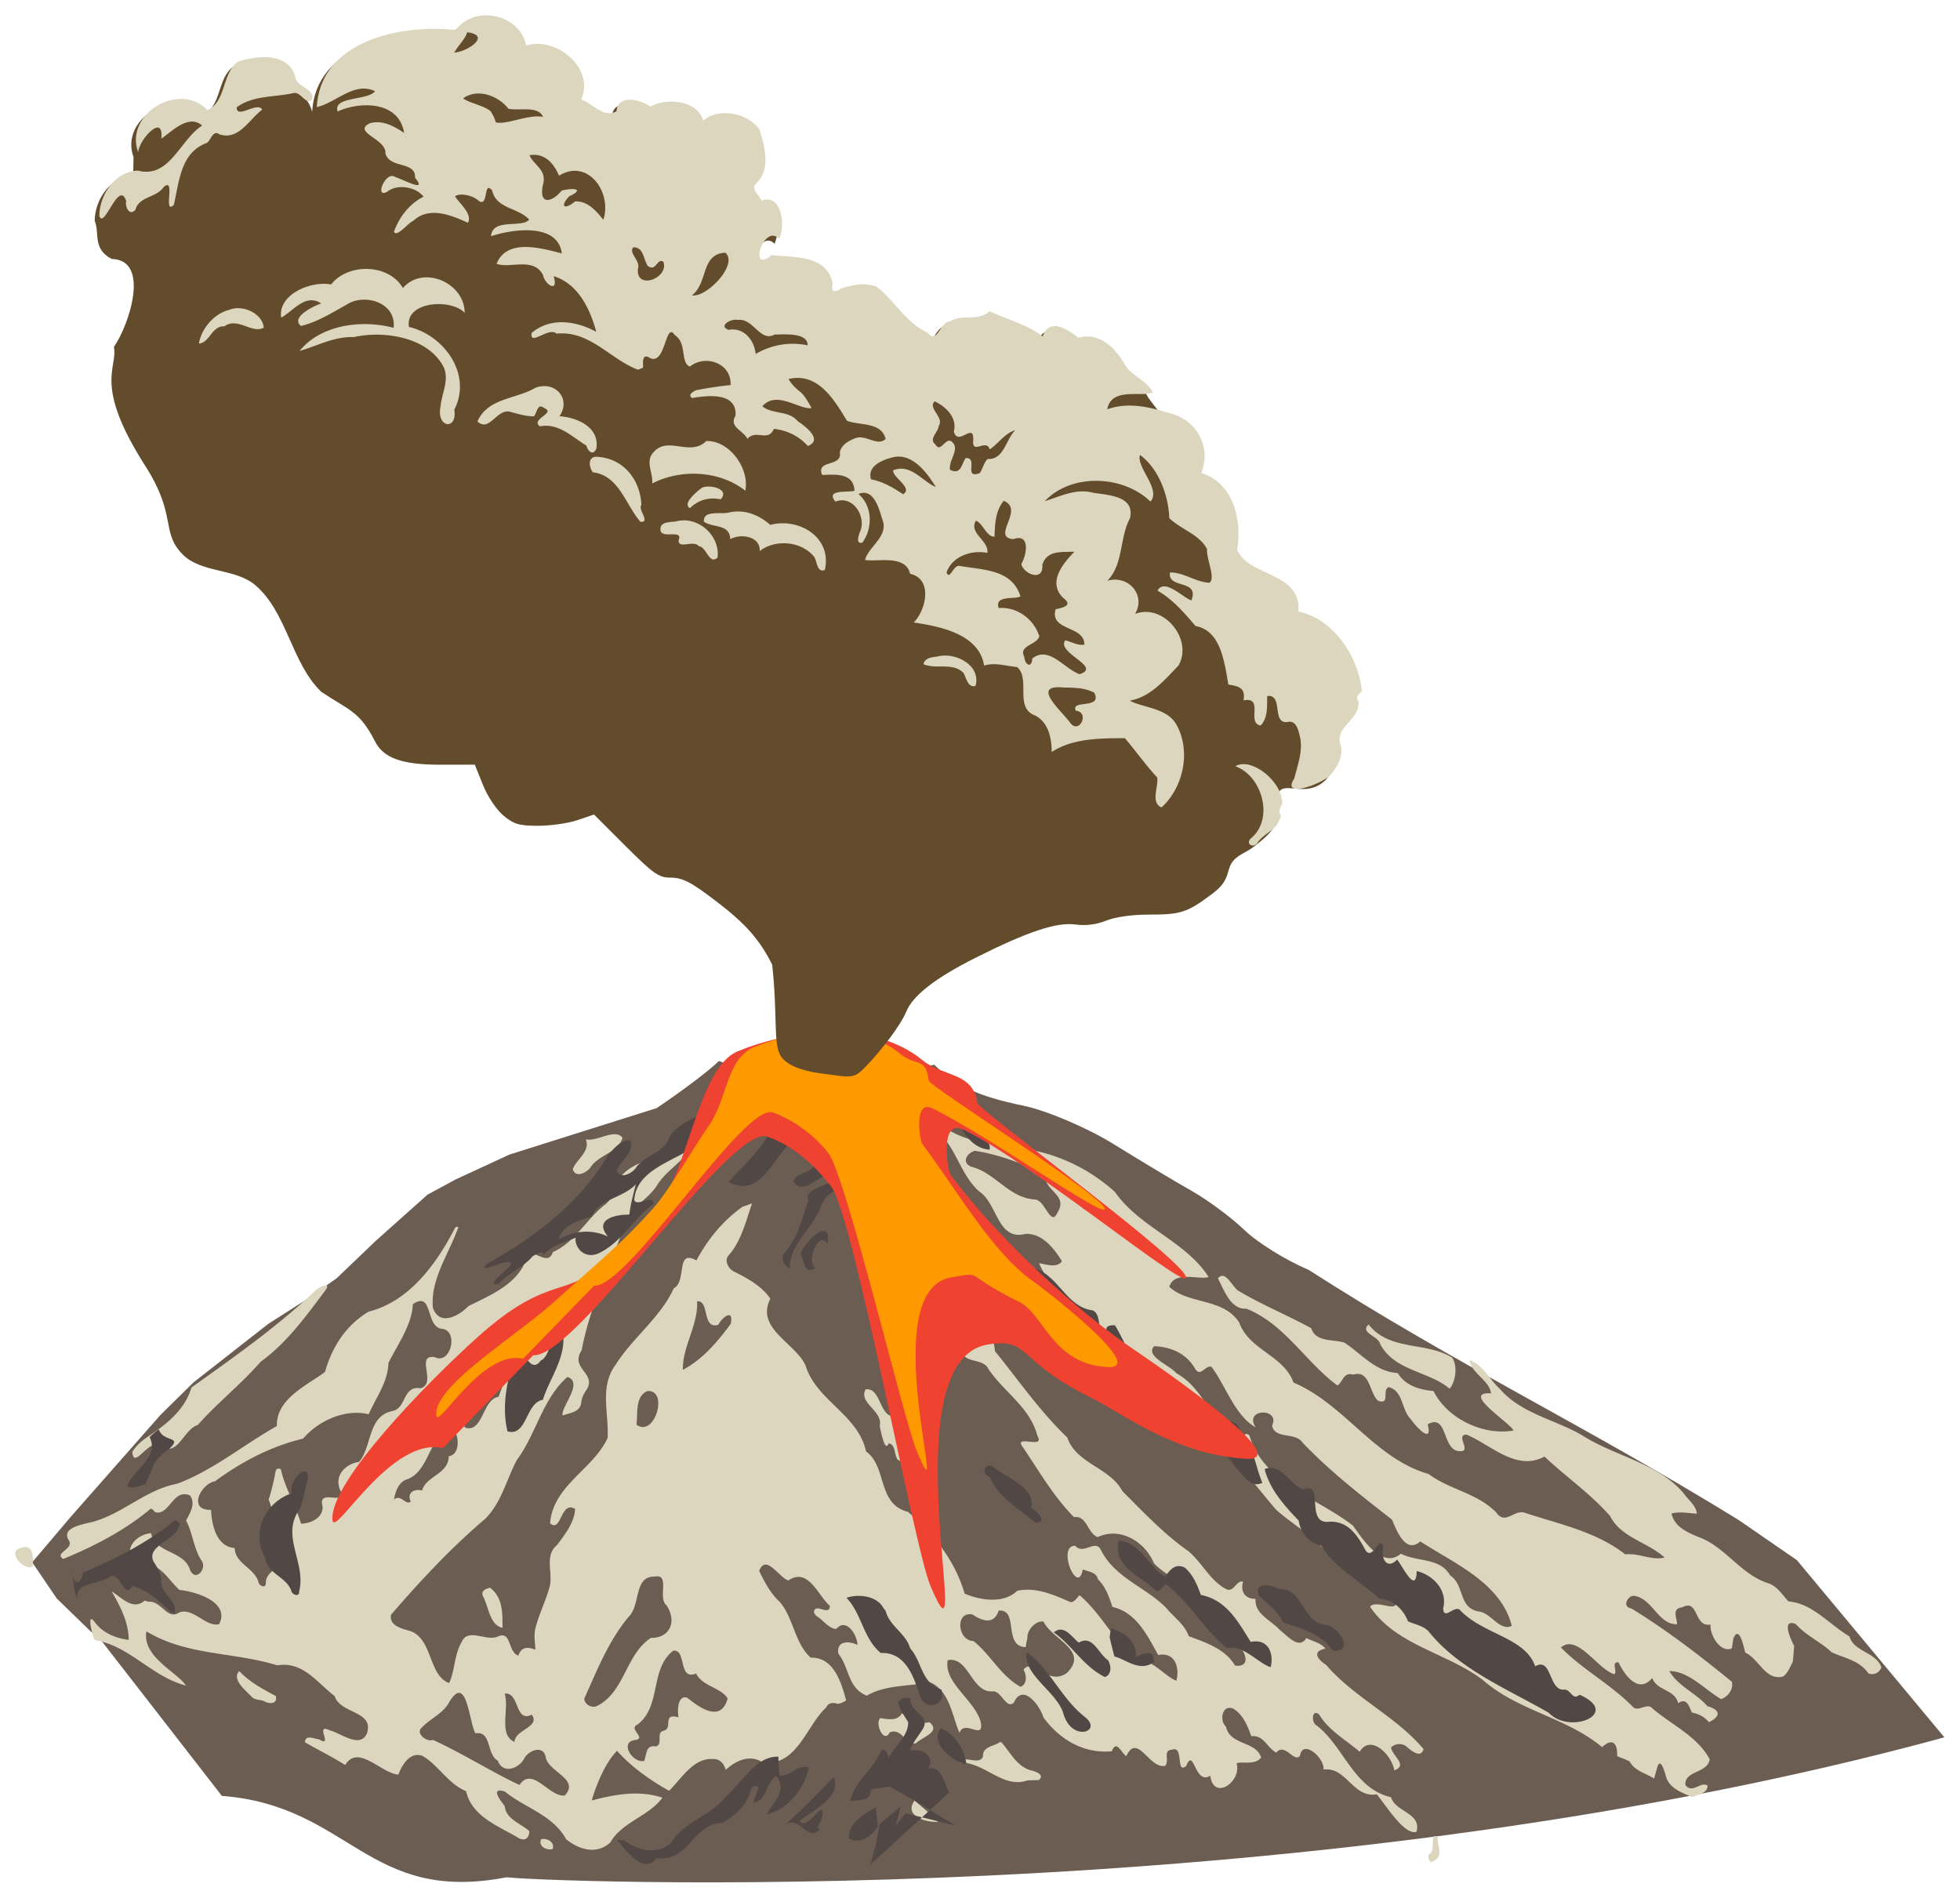 <svg xmlns="http://www.w3.org/2000/svg" height="1642.642" width="1696.344" version="1.1" viewBox="0 0 1272.258 1231.982" id="svg2"><style id="style7536" type="text/css"></style><g id="g7744" transform="matrix(2.951 0 0 2.951 -1503.83 -326.634)"><g id="g7762" opacity="1"><g id="g7774"><path id="path7533" d="M621.083 523.624c-30.66 5.957-34.452-15.73-62.685-17.9l-26.799-34.522-2.084-1.685-7.427-7.21-5.408-7.969 8.516-10.037 19.714-22.385 7.276-7.167 16.426-12.853 8.192-5.23 6.83-4.78 8.549-8.187 11.46-10.23 6.13-3.316 11.873-5.495 32.407-10.226c5.597-3.756 11.756-8.42 13.686-10.364 14.238 5.977 34.074 3.394 47.361.828 4.78 4.691 9.736 6.972 19.542 8.992 5.153 1.062 14.13 4.883 19.951 8.491 5.821 3.608 13.514 8.22 17.096 10.248 3.582 2.028 8.834 5.926 11.671 8.662 2.837 2.736 9.191 6.671 14.12 8.746 33.115 21.238 59.805 33.623 94.522 54.979l12.854 8.861 32.433 38.97c-143.92 39.336-312.481 31.543-316.206 30.78z" opacity="1" fill="#6c5d53" fill-opacity="1" stroke="none" stroke-width="2" stroke-linecap="round" stroke-linejoin="bevel" stroke-miterlimit="4" stroke-dasharray="none" stroke-dashoffset="0" stroke-opacity="1"/><path d="M715.26 357.413c-.419-.006-.765.26-.735.905.465.594 1.105 1.017 1.653 1.535 3.838 3.701 4.79 9.313 8.792 12.908 4.047 2.577 4.009 10.969 10.2 9.343 3.663-.16 6.29 3.172 8.019 6.032-1.081 1.511-3.427.7-5.015.414 1.474 3.815 4.886 6.702 7.882 9.382.956 2.628.229 6.53 3.332 7.924 2.31 1.538 6.035-3.56 7.474.152 2.117 8.536 16.014 7.604 15.066 17.332 6.972 4.9 12.546 12.58 18.284 19.354 3.793 3.464 8.548 5.871 11.663 10.075 6.092-.133 10.424 5.319 14.236 9.366 2.11 4.048-3.69.156-5.155 1.976 5.76 8.548 16.836 10.09 24.764 16.084 7.824 6.868 18.33 8.205 26.284 14.807 2.052-1.888 3.407-1.249 3.316 1.976.906.427 1.88.705 2.76 1.204 1.146 2.094 3.42 2.501 5.38 3.743.198-.808.423-1.607.659-2.4.636-2.413 1.588.66 1.866 1.691.65 2.802 3.484 3.766 5.818 4.775 1.256-.499 3.396-.803 3.4-2.517-1.493-1.062-3.366 1.938-4.89-.16-.174-3.217 4.878-2.513 5.362-5.631-2.688-5.038-8.32-7.547-12.55-11.145-1.191-1.413-2.844.655-4.218-.243-4.737-4.958-11.416-8.491-15.95-13.205 3.54-3.126 8.087 4.767 11.68 5.867.903-.331-.802-2.829.976-2.597 1.428 2.963 4.443 6.999 7.42 3.435 1.055 2.886 4.894 2.414 5.709 5.547 1.85-1.298 2.36.594 2.988 2.045 1.47.29 2.791.925 3.77 2.132 2.821-1.386 2.395-2.757-.358-3.526-2.483-2.916-6.386-4.32-8.339-7.706 4.204-.065 7.802 4.097 11.4 6.164 1.527-.586 2.73-2.136 2.33-3.826-7.058-5.784-14.289-11.335-22.075-16.118-2.228-.32-.747-3.046.704-2.768 3.948.655 5.208 6.359 9.343 6.237-.09-1.535-1.2-3.492 1.116-3.713 3.632-2.06 2.555 4.474 6.225 3.77-.179 2.334 2.186 6.328 4.695 5.25.118-.764.225-1.533.373-2.287 1.299-2.871 2.216 1.942 2.578 3.21 3.08 1.431 4.41 6.236 8.293 5.273 1.104-.727 1.527-2.106 2.155-3.214.152-1.161.201-2.365.316-3.51-.792-1.474-2.898-6.111.358-4.824 2.254 2.574 5.467 3.914 7.866 6.198 2.669 1.276 6.13 1.744 8.09 4.66 1.276.446 2.354-.102 2.872-1.328-1.215-3.412-6.058-3.4-7.025-6.804-4.436-2.616-8.083-7.257-13.425-7.71-1.374-1.47-2.486-3.385-4.52-4.02-5.738-1.844-9.061-7.475-14.514-9.848-2.665-1.062-5.977-2.284-6.686-5.46 1.832-.498 3.728-.049 5.593.02-.247-1.877-1.975-3.058-2.984-4.55-5.742-6.64-14.93-8.02-22.096-12.57-6-3.59-13.505-4.785-18.257-10.299-2.273-2.01-3.693-5.327-6.694-6.34.552 3.05 4.356 4.399 4.74 7.296-6.693-.35 3.865 6.245 4.962 8.167-6.542 1.219-14.572-2.532-17.61-8.662-3.027-.297-6.115-1.112-7.89-3.971-4.827-.255-7.93-4.185-11.677-6.664-2.494-.841-6.297-.01-7.337-3.186-5.209-2.856-10.912-5.175-16.06-8.262-1.325-.88-2.883-4.707-4.463-2.697 1.424 2.696 2.807 6.88 6.241 6.652 8.415 3.336 12.98 11.682 20.02 16.89 1.28-.723 1.257-3.019 3.522-2.375 3.67-1.146 3.496 4.013 5.438 5.742 2.806.986.768-2.4 2.345-2.993 3.263.86 2.753 4.996 4.866 7.055 1.268 1.832 4.855 5.59 3.705 1.127 4.55-2.54 3.103 6.055 7.166 5.906 2.593.149-1.226-3.724 1.427-3.628 5.426 2.3 10.916 8.129 17.1 4.816 4.71 4.436 10.132 8.178 14.43 13.067 2.369 4.752 8.225 5.731 11.987 9.135-2.734.75-5.75-1.062-8.644-.685-6.229-4.92-14.35-6.618-21.805-9.059-2.586-1.138-4.508 2.852-6.614-.205-4.394-4.36-10.075-4.881-14.861-8.426-11.956-3.442-18.455-15.364-29.702-20.104-2.11-5.967-9.71-7.116-11.945-13.2-3.404-5.434-11.232-3.969-15.374-7.868 1.13-3.685 6.739-1.416 8.65-2.166-5.068-7.882-15.165-10.893-20.591-18.683-5.593-5.087-12.645-8.454-20.092-9.535-2.395-.533-4.832-.856-7.254-1.214-4.074-.354-8.042-1.737-11.286-4.272-.271-.289-.641-.46-.967-.464zm-52.75 2.398c-1.363 1.028-2.97 1.687-4.268 2.81-3.56 3.16-9.332 3.179-12.321 7.154.978 2.258-1.565 4.086-2.886 5.62-4.352 3.183-6.766 8.48-11.845 10.73-1.135 3.598-4.855-1.767-5.8 1.424-1.896 5.624-7.854 8-12.732 10.425-2.159 2.224-6.381 4.531-7.84.389-.56-6.188 3.378-11.633 5.426-17.26.465-.678-.354-.731-.605-.217-4.093 7.9-10.006 16.056-18.962 18.326-5.018 3.012-8.042 7.775-9.591 13.27-3.918 2.916-10.757 5.885-10.585 11.893-7.349 4.128-14.126 9.798-21.913 12.684-7.284 1.34-12.667 7.329-19.898 8.684-1.74.476-5.582 1.238-3.937 3.804 1.184 1.897-3.381 2.734-1.237 4.063 6.728-2.772 13.31-6.16 18.942-10.81.526-.59.895.198 1.287.518 3.134.868 3.884-5.33 7.657-3.663 1.306 1.85-.015 3.819-.872 5.506 1.493 2.813 1.641 6.149 3.412 8.833 1.256 1.752-1.318 4.748-2.525 2.06-1.329-4.379-7.584-3.552-8.62-8.114-1.995.164-4.284 1.611-4.611 3.701.678 1.139 1.272 2.346 1.53 3.663 4.414-2.037 6.63 2.635 9.34 5.121 3.724.377 11.21 2.7 8.743 7.528-2.84.75-5.677-3.712-8.761-2.578-2.639 1.84-3.975-2.661-6.781-2.349-.206-.065-.617-.19-.823-.255-2.62 2.27-5.053-.663-7.284-2.026 1.904 3.29 3.728 6.732 3.758 10.661-2.802-.32-5.73-1.53-7.432-3.86-1.904-2.567-.655 2.688-.042 3.921 7.588 1.166 12.622 8.126 20.08 9.988-2.17-3.119-9.674-6.325-8.714-11.922 8.86 5.388 19.262 4.512 28.777 7.482 5.6-.948 8.67 3.701 12.638 6.77 1.188 3.93 8.806 3.194 7.077 8.236-1.534 3.354-5.715-.107-8.06-.67-3.716-1.847.914 3.925-2.47 1.937-1.101-.114-3.005-1.119-3.09.644 2.933 1.71 5.994 3.183 8.861 5.01 2.844-4.71 7.973 1.87 11.693 2.11.777-2.09 2.555-5.16 5.346-4.105 3.56 2.14 5.605 6.12 9.55 7.753 1.282 5.673 7.272 7.71 11.75 10.41 1.519.643 2.155-.427 2.159-1.638-1.832-1.622-5.19-2.677-5.396-5.467-.81-1.09-3.415-4.288.01-3.229 4.444 3.644 10.494 5.071 13.498 10.505 2.821 2.261 6.659 3.465 9.679.712 2.657-4.57 8.376-5.704 11.491-9.858-5.068-1.724-10.528-.734-15.566.61 1.097-3.64 2.936-8.217 5.567-10.928 3.252 3.606 7.216 6.415 11.457 8.799 2.666-2.62 5.376-7.276 9.58-6.99 1.565-.1 2.475.974 2.886 2.367 2.239-2.044 5.38-3.506 8.156-1.583 7.558.807 9.492-7.985 13.932-12.139.499-1.024 1.42-1.15 2.516-.784.686-.107 1.344-.343 1.874-.804-1.112-4.043-2.745-9.473-7.79-9.359-3.575-3.228-3.74-8.715-6.842-12.306-1.995-1.797-3.378-4.466-4.49-6.766 1.481-3.876 4.383 1.493 6.405 2.087 4.393-2.947 6.411 3.176 9.141 5.593-.046 2.453-3.392-.921-3.499 1.478l.472.7c1.485.853 2.791 2.86 4.432 2.89 2.224-2.562 4.641 1.383 4.668 3.526-1.957-.948-4.64-.922-4.214 1.9 2.505 3.18 1.994 7.52 6.259 9.26 4.146-2.43 9.222-2 13.916-2.962 4.455 1.941 4.935 7.87 6.489 11.121 1.112-3.114 5.604 1.992 4.622-2.516-1.432-4.787-8.224-8.629-7.211-13.457 4.694-.86 5.159 7.3 9.949 6.854 1.88-.05 2.981 4.074 4.596 2.479 1.968-4.413 5.745.72 6.48 3.229 3.48 4.835 8.868 8.072 15.051 7.481 1.04-2.642 2.037.29 3.183 1.086 2.46-5.304 5.045 2.86 8.548 2.12 1.059-1.054-.586-3.48 1.481-3.526 2.719-1.123.796 5.514 3.16 3.55 1.737-4.28 1.832 4.328 5.289 2.143.712 5.646 6.964 1.356 5.795-2.73 1.34-.487 4.032.51 5.395-1.268-1.146-3.678-6.83-2.62-7.737-6.79-1.504-1.301-.837-5.029 1.63-3.936 2.155 1.291 3.119 3.789 3.945 6.039 2.76-.286 3.377 2.432 5.486 3.62 1.915-2.349 4.006 2.46 5.247.61.579-3.602 5.4.487 5.163 3.115 5.007-.712 6.443 6.324 11.697 5.437 2.121 2.536 6.104 9.092 8.75 8.25 1.12-4.195-4.55-4.256-5.62-7.61-8.232-1.939-10.243-10.955-16.27-15.726-1.382-.632-1.112-3.953.503-2.414 2.128 3.514 5.932 5.6 8.887 8.136 2.364-3.97 7.051.633 7.61 4.101 3.085-1.169-.384-3.065-.723-5.037 1.025-.998 2.658-1.01 3.663.022.964.823 2.936 2.365 3.496.324-6.1-7.238-15.185-11.251-21.418-18.497-1.591-1.013-3.43-2.943-.16-3.602-1.055-1.275-2.787-1.603-4.207-2.315-1.634 2.695-4.276-.64-5.845-1.794-1.976-2.197-5.558-3.46-5.334-6.834-2.44.011-3.331-1.725-2.734-3.777-1.542-.358-1.892 2.246-3.552 1.72-3.663-1.834-5.384-5.813-8.422-8.387-5.395-3.773-9.93-8.601-14.556-13.231-2.814-5.282-10.156-6.002-12.132-11.808-5.974-5.708-10.725-12.6-15.927-19.019-.24-5.125-5.33-8.536-8.265-12.522-2.262 1.245 2.85 2.813 1.606 4.781-1.1 2.464.545 5.038-.635 7.597.361 2.966 4.724 1.58 5.878 4.104 3.442 5.09 9.184 8.446 10.772 14.713 1.873 3.13-5.826-.7-3.038 2.7 3.46 5.166 6.643 10.68 11.075 15.15 2.92-.4 2.902 3.521 5.213 4.397 4.748-2.258 10.273.743 12.401 5.788 2.51 2.7 7.364 4.2 7.19 8.7 4.797-.011 4.42 7.265 9.14 8.069 2.887.24 6.07 6.328 1.467 5.692-2.068-3.617-6.496-5.08-10.155-6.458-.937-2.57-3.088-4.017-4.767-5.981-4.314-4.653-11.331-6.656-14.5-12.854-1.187-2.734-3.879 1.1-5.714-1.052-4.185-.045.59 11.233 1.653 5.217 1.21.453 3.072.632 3.342 2.159 1.725 1.694 2.449 3.845 3.183 6.076 5.293 1.203 7.646 6.249 10.079 10.582 3.636-.716 4.759 2.631 4.001 5.65-2.54-.871-5.646-5.235-8.95-4.375-4.863-4.538-7.395-10.12-12.34-14.43-.629.533-1.055 1.511-1.98 1.523-3.633-1.565-7.548-3.378-11.732-2.51-3 2.947-8.156 2.087-11.583.644-2.113-7.288-6.811-13.167-12.47-18.002-6.8-1.687-4.557-9.968-9.214-13.277-1.77-8.175-10.973-11.156-13.326-18.97-2.334-4.953-11.046-8.128-7.722-14.628-1.808-2.718-5.136-4.573-8.163-6.054-1.146-.666-2.064-2.451-.96-3.548 2.792-3.183 3.839-7.795 5.091-11.362-.704.255-1.413.506-2.117.754-4.344 3.11-7.57 7.074-10.117 11.788-4.668-2.612-2.017 4.615-4.991 6.134-2.86 6.366-9.013 10.828-12.812 16.856-3.564 4.782-1.413 10.71-1.733 16.071-3.141 6.865-12.047 10.475-12.649 18.768 2.536 2.204 2.247-5.09 5.502-3.16-.137 2.98-2.261 5.615-3.986 7.96-2.886 2.282-.75 6.28-1.668 9.348-.883 3.096-2.353 5.978-3.13 9.127-.312 1.504-.01 3.027.035 4.55-1.66-.731-3.106-.659-3.735 1.276-2.337-.766-1.489-5.526-4.459-4.223-2.612 1.23-6.605-2.04-8.018 1.249-1.645 2.726-1.5 6.545-2.768 9.008-4.497-1.671-3.568-9.465-8.358-11.384-1.812-.545-4.892-1.135-4.4-3.648 6.457-7.485 13.226-14.735 20.757-21.136 3.568-3.598 4.616-8.559 6.904-12.884 4.268-5.746 5.677-13.52 11.13-18.277 3.7 1.18-1.592 6.793-1.036 8.468 1.553-.567 3.803-.72 4.066-2.745.08-.929.45-1.782.937-2.559 2.959-3.963-3.594-4.827-.826-9.057 1.679-9.055 5.566-16.983 8.769-25.622.232-5.163 5.658-6.945 7.995-10.935 2.426-3.815 8.312-6.366 8.206-11.323zm-17.778.37c-1.905.047-4.538 1.56-6.29 1.122 1.117 2.581-2.116 4.47-2.851 6.56.62 2.202 3.385.617 4.09-.681 1.915-2.52 5.76-2.989 6.857-6.18-.427-.635-1.06-.84-1.806-.822zm79.28 3.65c5.305.789 10.658 2.853 15.414 5.187-.156 3.77 5.289 4.427 2.738 8.475-1.459 3.168-2.673-2.856-4.905-2.955-5.79-.342-8.688-5.886-14.057-7.22-2.159-.943-.933-2.984.81-3.487zm23.97 9.768c2.357.014 3.79 2.113 3.494 4.58-1.774-.675-6.446-2.277-3.978-4.554.165-.018.326-.026.483-.025zM581.225 393.44c-.642.02-1.982.763-2.341 1.225-8.37 7.92-17.827 14.545-27.167 21.235-1.477 4.984-5.57 8.178-9.903 11.015-1.211.857-2.353 1.877-3.111 3.168.346 4.078 3.583-3.088 6.294-1.485 3.594 2.932 4.992-3.575 8.118-4.466 4.333-4.904 9.526-8.963 13.82-13.902 5.819-4.196 10.057-10.139 14.329-15.824.48-.728.346-.977-.04-.966zm20.894 3.437c2.386-.04 1.548 5.729 4.67 6.108 3.816.369 1.927 8.083-1.614 6.21-4.31-.552.632 5.86-3.088 6.873-3.971-.693-3.023 4.587-6.34 5.04-5.27 1.215-4.314 7.753-7.154 11.153-3.244.438-5.73 3.355-3.98 6.576.808 3.114-5.235-.868-4.047 3.228.107 2.533-2.634 3.75-4.748 3.793-1.203-4.132-3.499-7.756-4.454-11.99-1.25-.54-1.15.742-1.386 1.744a50.186 50.186 0 01-1.287 4.972c1.61 3.575.64 8.095 4.203 10.905.301 3.655-4.873 4.257-4.824 7.41.057 1.305-1.565.65-1.64-.317-.987-3.06-5.114-3.94-5.201-7.379-4.055-.274-5.06-5.151-5.213-8.388-5.277.11-2.151-5.802.88-6.29 5.848-4.306 12.313-7.694 19.384-9.389 3.442-4.036 9.381-6.606 14.415-5.346 1.652-3.77 4.23-7.067 4.352-11.3 2.048-4.09 5.19-8.45 5.369-12.927.708-.477 1.261-.683 1.703-.69zm61.069.041c2.465.182.857 6.224 4.42 5.191.659-1.473 3.461-3.83 2.73-.22-2.878 3.914-6.187 7.828-10.535 10.124-.114-5.144 3.38-9.748 3.133-15.093.088-.006.172-.007.252 0zm-39.343 3.608c.996.023.295 2.076-.091 2.825.536 5.467-2.951 9.842-4.474 14.586-3.633.579-3.389 8.103-7.447 6.759-1.207-5.796.262-12.699 2.745-18.113 3.442-.167 5.12-4.154 8.28-5.707.436-.252.757-.355.987-.35zm186.81 1.512c-2.076 1.839 2.22 2.52 2.55 4.348 3.237 5.943 10.624 5.86 15.25 9.77 1.16-1.242 1.938-4.786.563-6.835-5.73-3.568-13.738-1.367-18.364-7.284zm-47.172 4.775c3.708.144 7.109 1.61 9.001 4.968 1.207 2.003 2.304-1.016 3.648-.388 3.13 4.242 5.114 10.676 9.63 13.243-2.624-4.193 5.512-4.3 3.658-.378.548 3.115 5.106 1.341 6.717 3.782 6.031 6.32 12.797 11.571 19.654 16.917 1.013 2.49 3.066 7.634 6.218 4.793 7.555 4.912 17.709 9.116 20.13 18.566-2.661 1.31-4.538-2.894-7.33-3.157-4.511-.872-2.988-5.825-6.236-7.923-2.19-3.979-7.31-2.935-10.82-4.786-4.124 3.45-8.274-3.008-10.555-6.176-7.946-6.16-19.677-9.332-22.796-19.894-2.22-1.413.145 3.24-1.607 2.01-6.59-3.891-7.851-11.956-14.423-15.63-1.405-1.732-6.998-3.776-4.89-5.947zm-63.16 9.473c-.104 0-.212.013-.324.03-1.641 3.05 3.918 4.714 3.096 8.012.236 1.04 1.15 6.08 1.976 3.849 2.014.255.833 4.15 2.943 3.868-.118-3.336-.366-6.712-1.124-9.964-3.806 1.114-3.342-5.873-6.567-5.795zm-48.105.393c4.445-.046 1.354 10.302-2.615 7.394.316-2.373-.336-6.276 2.398-7.384.074-.006.147-.009.217-.01zm-42.953 8.396c1.272 1.047 1.718 5.56-.947 5.94-.1 4.01-4.98 4.299-5.871 7.531-1.897-.441-3.37.613-2.506 2.414-1.073 1.02-2.087-1.71-3.678-.43.331-1.854 1.028-3.918 3.039-4.5 5.018-1.988 4.496-9.957 9.964-10.955zm-36.796 17.44c2.086.045.77 4.068.557 5.735-2.037-.534-3.614-5.018-1.02-5.689.17-.034.324-.05.463-.046zm-57.303 8.472a2.306 2.306 0 00-.62.125c-3.423.442-.567 4.345 1.66 4.33.145-.05.43-.141.575-.19.187-1.516.188-4.35-1.615-4.264zm138.93 6.437c2.773-.043.127 4.883 2.184 6.478 2.387 3.85.327 7.162-3.488 7.07-5.567 3.607-5.727 11.755-11.708 14.9-1.177.697-2.871-.153-2.97-1.527 2.821-6.233 5.285-12.622 9.736-17.972 2.696-2.555 1.138-8.894 5.616-8.872.236-.049.444-.074.63-.077zm-36.698 2.532c-1.02.183-2.151.777-1.5 1.961 1.173 2.266 1.466 6.271 4.234 6.842-.011-3.19.114-6.663-2.734-8.803zm112.274 5.002c3.904.153.652 7.921 5.557 8.047.072-.678.206-1.345.374-2-.187-1.781 1.983-3.982 3.548-3.59 1.824 3.865 10.132 6.37 5.129 11.255-3.046 2.292-5.886-.83-8.16-1.405-.609-.03-1.08.206-1.363.754.674 1.12.804 3.202-.693 3.716-4.39-2.456-6.51-7.025-10.349-10.067-3.571-.118-4.055-6.686-.16-5.822 1.977 1.333 4.668 2.41 5.715-.88.142-.01.275-.013.401-.008zm-71.712 8.82c2.624.086.849 6.605 4.759 5.041 1.397 2.825 5.532 3.111 6.933 5.48-1.436 5.345-6.043 2.15-8.913-.184-2.182-.582-2.152 3.05-1.882 4.326-3.815-1.047-1.005 2.581-3.43 2.993-1.565.51.11 2.931-1.565 3.419-2.304-.385-1.976 1.785-2.574 3.179-2.566.582-5.586-4.283-1.866-4.61 2.418-.43-1.725-2.464.396-3.378 5.338-4.013 2.654-12.24 7.875-16.254.094-.011.183-.015.267-.013zm-95.714 4.492c-1.801 1.763 1.393 4.268 2.707 5.647.67.742 1.74.613 2.62.918 1.093.712 3.168.826 2.7-1.063-2.89-1.557-5.803-3.076-8.027-5.502zm48.352 4.799c1.913.076 2.443 6.65 3.551 8.9 3.64-.601 2.395 4.554 4.95 6.024 1.161 3.08 4.805 1.736 5.978-.78 1.04-1.52 3.91-2.639 4.527-.164.388 3.408 7.665 4.889 4.23 8.594-3.38.457-7.127-6.592-9.964-2.308-6.4-3.02-12.527-6.952-19.019-9.915-1.569.53-3.97-1.599-2.402-2.787 1.751-1.877 4.633-3.023 5.947-5.498.901-1.505 1.617-2.09 2.202-2.067zm10.307.148c3.009.096 1.967 6.425 5.67 4.64 1.942 2.753-3.674 3.267-3.8 5.99-3.617-1.508-1.085-7.387-2.174-10.62a2.44 2.44 0 01.304-.01zm87.094 4.39c-1.085 1.713-3.02 1.267-4.74 1.016-1.325 1.04.765 5.757 2.037 3.141 2.7-1.062 3.266 2.63 5.753 2.41 1.222-1.302 5.719-2.559 2.962-4.645-2.303.697-4.17-1.999-6.012-1.923zm21.562 6.282c-1.374 1.001-3.81.905-3.746 3.175-.78 2.12-4.421-.53-5.057 1.336 5.414-.137 9.443 5.857 14.873 3.91l2.463-.056c1.497-1.25-.978-1.996-1.892-2.178-3.035-.948-4.372-3.968-6.355-6.157l-.286-.03zm-18.779 12.865c-2.47 3.309 2.43 4.904 5.156 4.676-1.595-1.698-3.408-3.153-5.156-4.676zm114.455 7.822c-1.024.04.208 3.4-1.334 3.989-.263.624.01 1.207.331 1.76 3.27-.949 1.481-3.378 1.595-5.544-.253-.148-.445-.21-.592-.204zm-196.119.625a2 2 0 00-.5.078c-.652 1.576 1.214 2.486 2.535 2.151.497-1.312-.835-2.266-2.035-2.23z" id="path10" fill="#dcd6be"/><path id="path7509" d="M688.371 346.68c-7.91 1.54-14.675 6.135-22.51 7.994-3.01 1.988-7.403 3.007-9.09 6.34-1.097 3.216-5.18 3.778-7.163 6.345-.721 1.315-3.63 2.966-4.339.78.736-2.107 4.136-4.074 2.891-6.628-2.168.065-3.516 1.814-4.799 3.24-6.05 10.338-15.854 17.948-26.555 23.874-2.196 2.107 2.105.188 3.238-.108 6.359-1.498-5.204 5.276-.783 4.584 2.198-2.411 5.392-3.574 7.467-6.04.823-.586 3.146-1.713 2.21.121 1.509-2.518 4.733-3.079 7.278-4.253-.287 1.854 1.584 4.683 4.771 3.574 5.358-2.373 7.81-7.727 12.373-11.015-.19-2.376-3.54.781-4.239-.798.47-7.693 11.147-8.851 15.97-13.977 1.933-.966 3.995-3.45 6.43-2.6 1.362-3.371 6.937-7.62 10.643-6.943.22.391.435.79.663 1.188 1.463-.97 3.395-.732 3.642 1.11.554-.28 1.161-.317 1.761-.151-.09-1.103-.035-3.187 1.715-2.4-.074 5.295 4.53-3.65 5.669 1.435 1.76 1.098.397 3.114.615 4.724 4.66-2.392 1.65-9.076-2.855-9.551-1.69-.16-3.375-.38-5.003-.846zm12.848 1.987c-.402.009-.806.028-1.212.061-.328 1.867-.798 3.9.166 5.668 1.779-4.645 1.061 5.262 4.75 1.662-3.782-4.3 2.004-1.752 4.062.33 3.401-.794-.316-4.578-1.858-5.72 3.333-1.299 4.072 2.782 5.935 4.492 2.602-.623 4.693 2.95 7.611 2.907 1.23 2.573 3.276 5.257 6.563 5.517.789-2.273-4.024-3.355-2.064-4.93-3.624-1.026-3.39-5.495-6.351-6.989-5.964-.62-11.57-3.126-17.602-2.998zm-21.091 7.261c-1.122 6.112-6.225 10.285-10.251 14.715 7.002 3.99 10.08-5.92 14.004-8.928-3.997.461-.821-4.327-3.753-5.787zm13.4 4.66c-2.712.95-3.11 4.394-4.872 6.33-.69 2.13-4.147 1.516-4.52 3.737 2.697 3.667 6.517-3.462 9.869-1.376-1.097 2.295-7.69 2.511-6.6 5.442-1.254 3.597-2.267 8.233-5.168 11.483-1.151 1.123-.135 2.885 1.1 3.524-.096-5.425 5.003-8.703 6.817-13.581 1.175-4.27 6.91-4.05 8.48-7.735-1.44-2.71-3.77-5.017-5.105-7.824zm-44.111 10.633c.038.235-1.265 4.587-1.358 6.65-3.687-.045-7.765 1.313-4.72 4.815-3.588-1.639-7.305-1.367-10.854.648.786-3.182 4.346-4.144 7.258-5.029 1.505-3.858 6.95-4.097 9.674-7.084zm62.754 4.547c-.722.079-1.188.828-1.042 2.71-2.153 2.231-6.695 8.436-.497 7.78-.59-3.6 2.364-6.254 5.986-6.809-.76-1.532-3.07-3.83-4.447-3.68zm-21.351 5.706c-1.6-.07-4.738 3.355-5.097 5.133 1.112 1.673.374 4.436 3.25 3.045-2.14-1.231.604-8.48 2.67-5.435.314-1.958-.096-2.711-.823-2.743zm44.94 7.946c-1.63.178-.419 1.978.041 2.782 4.738 3.14 7.519 8.242 12.204 11.395 2.02 4.577 7.754 6.819 8.752 12.341 4.103 3.623 6.913 8.712 12.271 11.309 3.319 3.554 9.871 1.279 12.157 5.968 1.652 1.535 3.363 5 6.094 3.639-1.587-3.563-1.688-7.739-4.897-10.374.434-2.744-2.757-4.213-5.036-2.703 1.374 2.703-3.05 1.803-3.41-.184-3.782-1.544-2.482-6.186-5.314-8.105-2.445.95-1.06 5.086-3.8 5.133-5.247-5.07-6.22-12.419-9.982-18.418-.954-.016-2.55.043-1.582 1.803-2.81.605-.98-4.167-3.366-5.095-6.112-.748-7.821-8.923-14.132-9.491zm-25.795 10.774c-1.674 2.403-1.519 9.411 2.81 7.469 2.127-1.203.945 3.668 3.364 3.03-.502-3.976-3.822-7.955-6.174-10.5zm-77.378 3.334c-1.746-.013-1.848 5.554-4.071 6.458-1.986 2.807-3.422-1.445-4.766-2.625-2.523 5.473-3.935 12.41-2.522 18.174 4.35 1.245 3.924-6.27 7.779-6.937 1.516-4.78 5.133-9.239 4.44-14.692-.328-.26-.61-.376-.86-.378zm-88.034 21.568c-.744.496-1.404 1.098-2.047 1.703 2.211 4.459-3.563 7.081-4.952 10.811 1.216.711 2.738-.161 4.014-.411.689-1.482 1.296-3 1.928-4.497.778-1.309 1.972-2.357 3.242-3.243 3.317-2.947-1.4-1.49-2.185-4.364zm32.05 9.26c-1.19.048-3.347 2.528-2.82 4.792-6.01 2.049-9.045 8.932-5.84 14.122.17 3.435 4.583 4.214 5.7 7.25.103.965 1.844 1.58 1.754.276 1.645-6.466-4.296-12.367.256-18.325.503-1.649.94-3.32 1.26-5.002.77-2.294.403-3.141-.311-3.112zm150.721-1.297c-1.654.125-1.51 1.97.001 2.528 1.78 4.423 6.437 7.005 10.065 10.038 2.85-.012.303-2.62-.947-3.193 1.037-4.655-5.568-6.61-8.764-9.374a2.616 2.616 0 00-.355.001zm61.716.52a3.218 3.218 0 00-1.263.272c1.129 4.46 4.285 7.983 7.481 11.311.43 2.725 2.09 4.82 4.952 5.516 3.1 5.059 8.496 7.69 12.765 11.652 3.14.26 5.304 2.365 6.34 5.011 1.527.678 3.379.963 4.53 2.213 6.632 8.31 17.3 12.625 26.424 17.897 4.756 4.953 16.009.08 6.778-3.971-1.672 1.42-1.897-1.427-3.59-1.11-3.232-.033-2.528-7.232-6.18-5.145-2.177-6.41-11.525-6.95-16.657-12.5-1.27-.763-3.49 2.426-3.578-.264 1.015-3.81-2.043-7.273-5.823-8.192-.105 5.326-3.144-1.147-4.306-2.522-2.235 2.348-3.587-.295-3.058-2.566-.527-3.472-2.315 3.111-3.927.463-1.696-3.16-3.854-6.645-8.3-6.185-4.924.173-.636-9.092-5.394-7.132-2.334-.75-4.367-4.76-7.194-4.749zm-240.877 11.524c-.122.01-.25.071-.386.222-5.893 4.785-12.826 8.334-19.927 11.269-.474 2.617-1.724 2.758-2.229.893.175 1.751.283 3.56 1.103 5.05-.986-3.888 4.537-3.18 6.866-4.929 2.472-1.755 3.338 5.332 5.093 1.967 3.352.849 5.969 3.276 8.444 5.74.22.06.661.176.882.236.795-3.11-3.744-4.42-2.875-7.658-.304-1.31-.964-2.503-1.71-3.625-1.936-3.726 5.485-4.848 5.734-8.457-.319-.232-.629-.728-.995-.708zm-22.54 12.383a21.808 21.808 0 00-.213-1.649c.015.658.094 1.209.213 1.649zm230.065-7.873c-1.38 6.014 5.102 7.705 8.26 11.087.984-.033 1.416-1.022 2.073-1.57 5.36 4.188 8.18 9.707 13.456 14.126 3.5-.94 6.903 3.346 9.626 4.156.74-3.037-.53-6.356-4.385-5.552-2.686-4.272-5.302-9.26-10.963-10.333-.832-2.213-1.65-4.346-3.523-5.998-2.222-1.088-3.3.61-4.393 1.975-3.559-2.113-5.497-7.773-10.151-7.892zm31.93 9.789c-1.078.084-1.742.692-1.04 2.285 1.831 1.924 4.153 3.318 5.207 5.864 3.926 1.289 8.672 2.643 10.953 6.21 4.915.523 1.392-5.486-1.686-5.656-5.044-.688-4.803-7.972-9.91-7.844-.955-.504-2.447-.944-3.524-.86zm-89.207 2.329c-.963.004-1.882.161-2.613.432 3.383 3.514 3.679 8.996 7.556 12.137 5.369-.237 7.227 5.151 8.5 9.167.92 3.65 6.04 2.665 4.814-1.108-4.578-1.636-4.13-5.988-6.868-9.106-.966-3.34-4.507-4.794-5.385-8.194l-.518-.689c-1.026-1.912-3.365-2.648-5.486-2.64zm55.624 7.09a13.351 13.351 0 00-.353 2.009c.324 1.42.663 2.822 1.043 4.238 2.433.52 5.526 3.571 8.718 1.205-.021-2.985-2.122-1.878-3.968-1.15.12-3.438-2.46-5.25-5.44-6.3zm-11.263.33c-.44.023-.898.208-1.376.623 4.153 2.948 6.512 7.464 11.24 9.812 1.581-.55 1.397-2.629.655-3.732-2.17-1.508-3.325-5.633-6.396-3.84-1.209-.961-2.552-2.945-4.123-2.863zm-7.308 4.963c-.972 4.851 6.344 8.527 7.974 13.277 1.748 6.67 8.811 4.244 4.898 1.058-5.227-4.044-7.681-10.493-12.872-14.335zm-26.808 10.047c-.618.052-1.12.352-1.437 1 .247 1.624 1.302 2.94 2.143 4.327.078 3.09-2.958 5.259-4.315 7.872-.163-.785-.633-2.404-1.669-1.573-1.54 4.072-5.867 6.704-6.727 11.08 1.905-.257 4.61.093 4.482-2.555l4.118-.632 5.7 3.214 8.86 5.381-11.023-2.73-2.127 2.665 1.059-4.179-4.606 3.865-.868 4.59-1.154 4.333 17.291-15.843c-1.117-1.92-1.467-5.839-4.582-5.273 1.638-2.62-1.297-4.586-4.065-3.921.586-1.777 1.917-3.212 2.867-4.815 1.804-2.932-3.063-3.681-2.723-6.652-.44-.127-.853-.185-1.224-.154zm-3.405 19.519l-.389.554zm11.275-12.83c-2.512 3.227 2.43 7.223 5.655 7.991-.335-3.408-2.722-6.854-5.655-7.99zm-36.114 6.257c-4.24.112-6.936 4.624-9.629 7.224a31.435 31.435 0 01-1.518 1.555c-3.224 4.229-9.288 5.502-12.016 10.134-3.154 2.826-7.266 1.717-10.32-.476-.544-.052-1.084-.09-1.625-.134 2.032 2.353 5.9 7.818 8.75 3.986 6.912 1.148 8.158-7.777 14.333-7.663 3.158-1.74 5.887-4.328 6.514-7.88 2.91-1.388.589 2.047.435 3.36 3.058-.366 2.744-4.846 5.079-5.825 2.382 3.187-.726 5.695-2.182 8.432 4.886-1.117 8.435-6.035 9.306-10.32-2.6-.916-4.169 2.25-6.489 1.683-.127-1.357-.23-2.721-.223-4.073a5.76 5.76 0 00-.416-.003zm12.609 4.453c-3.29 3.294-7.227 7.524-11.1 10.808 3.495-2.99 5.22 3.917 8.097.649-1.326.007.438-1.82.428-2.638.825-4.867-3.483 3.485-4.917.84 3.084-2.52 9.194-5.154 7.492-9.659zm9.208 6.695c-2.588 1.411-6.173 3.63-5.88 6.811 2.414 1.506 5.215-.607 6.365-2.697l-.484-4.114z" fill="#514846" fill-opacity="1"/><g id="layer1" transform="matrix(.8 0 0 .8 423.287 -44.6)" fill="#f04230" fill-opacity="1"><path id="path12619" d="M254.492 566.746c11.846.901 54.279-63.724 64.384-60.12 6.95 2.48 12.656 7.38 17.568 13.768 6.207 8.07 22.66 98.743 27.24 109.666 12.96 30.91-11.859-62.048 15.92-66.273 11.696-1.907 7.662 4.506 28.092 14.53 8.673 4.256 23.526 15.946 42.987 16.894 14.79.72-30.635-29.764-30.635-29.764-14.691-9.805-37.033-29.78-50.777-48.332-.864-.914-3.144-15.588 3.475-12.423 17.805 8.513 59.62 42.903 61.181 40.86 2.29-2.997-57.064-46.233-57.328-48.201-1.147-8.54-9.343-7.032-15.136-11.783-13.128-10.766-35.202-8.83-50.883-2.32-9.932 4.124-13.556 30.602-19.971 39.725-4.836 6.877-10.138 10.877-15.589 16.877-11.046 12.16-15.277 3.537-35.63 21.756-13.763 12.32-41.177 40.287-40.063 50.52.533 4.898 16.001-23.184 30.343-19.836z" fill="#f04230" fill-opacity="1"/></g><g transform="translate(480.195 37.026) scale(.629)" id="g7708" fill="#f90" fill-opacity="1"><path d="M254.492 566.746c11.846.901 52.449-64.181 62.554-60.577 6.95 2.48 14.486 7.838 19.398 14.225 6.207 8.07 26.319 93.254 30.899 104.177 12.96 30.91-15.518-56.559 12.261-60.784 11.696-1.907 3.088-1.44 23.517 8.583 8.674 4.256 11.634 21.893 31.094 22.84 14.79.72-25.145-29.306-25.145-29.306-14.691-9.805-26.055-30.236-39.799-48.79-.864-.913-3.144-15.587 3.475-12.422 17.805 8.513 58.706 37.414 60.266 35.371 2.29-2.997-61.18-43.03-61.445-45-1.147-8.54-4.311-4.744-10.104-9.495-13.128-10.766-35.202-8.83-50.883-2.32-9.932 4.124-9.44 18.251-15.854 27.374-4.836 6.878-14.255 23.228-19.706 29.228-11.046 12.16-14.362 14.515-34.715 32.734-13.763 12.32-42.092 29.31-40.978 39.541.533 4.9 16.001-23.184 30.343-19.835z" id="path7710" fill="#f90" fill-opacity="1"/></g><g id="g7698"><path d="M615.238 115.15c-2.45.069-4.844 1.083-6.402 3.226-11.617-1.318-29.756 2.098-30.575 16.936-.837-3.73-4.574-5.204-4.765-6.824-1.036-3.1-3.73-4.115-6.652-4.148v-.002c-2-.023-4.105.415-5.861.96-3.693 2.577-2.533 8.748-6.786 10.69-6.119-6.443-18.336.826-15.225 9.264l-.073 4.04c-4.92.149-8.452 5.29-8.468 9.954 1.15 2.854-.536 6.131 3.73 8.4 8.595.185 3.855 14.528.505 19.343.877 4.763-4.599 8.228 6.916 26.227 7.07 11.053 3.267 14.503 8.26 19.486 4.08 4.071 11.557 2.966 15.935 6.716 6.968 5.968 7.927 17.1 14.46 23.421 6.12 4.132 8.399 4.175 11.838 10.899 1.84 3.69 5.915 5.162 14.286 5.162h7.683l1.792 4.46c1.028 2.558 2.945 5.42 4.497 6.715 2.308 1.927 3.436 2.258 7.68 2.258 2.735 0 6.61-.557 8.61-1.239l3.64-1.24 6.939 6.939c6.01 6.01 7.311 6.938 9.734 6.942 2.825.004 4.544.882 10.247 5.237 6.427 4.908 9.46 8.344 12.264 13.89 1.252 11.294.175 17.47 1.898 20.144 2.233 3.407 9.523 3.855 11.165 4.104 4.552.69 5.252.532 7.38-1.658 3.836-3.946 7.944-9.488 9.03-12.184 1.45-3.594 6.41-7.452 15.374-11.954 11.368-5.71 17.744-7.828 21.862-7.264 2.28.313 4.577.023 6.766-.853 2.02-.808 5.671-1.325 9.35-1.325 7.175 0 8.466-.43 14.169-4.72 4.124-3.102 2.64-5.314 4.684-7.395 1.152-1.173 2.822-1.704 4.119-2.714 1.48-1.154 3.005-2.277 4.152-3.804.445-.65.82-1.387.912-2.182-.704-.823-.014-1.74.325-2.547-.967-8.667 5.372-1.038 10.622-6.314 1.553-1.885 2.912-4.162 2.147-6.74-1.241-3.868 4.489-5.475 3.983-9.492-.83-.856.137-1.58.746-2.178-.734-7.356-6.031-15.89-13.97-17.497.739-8.784-10.965-7.535-13.478-13.65 1.142-6.514-.854-14.711-7.894-16.825 2.407-5.829-1.203-12-7.268-13.234l-3.347-4.414c-1.295-2.837-4.691-3.6-6.214-6.247-2.015-3.571-5.608-7.205-10.135-5.842-2.505-1.896-6.378-4.577-7.91-.297-3.178-2.54-7.824-3.75-11.688-5.566-2.41 2.35-5.921.514-8.697 2.25-2.243.046-2.742 5.164-4.855 2.51-4.885-2.212-7.196-6.953-11.27-10.144-2.566-.978-5.303-.446-7.831.411-.834.556-2.422 1.33-1.832-.963-1.15-6.552-8.59-5.856-13.456-6.385-5.25 4.36-1.732-7.17 1.683-3.579 1.39-2.97.583-10.106-3.906-8.396-.37-1.287-2.444-2.428-1.188-3.799 3.343-3.061 1.9-8.137.746-11.906-2.624-3.655-9.015-4.844-12.332-1.924-1.325-4.5-8.126-5.083-11.64-3.073-2.216-1.584-7.1-2.798-7.466 1.017-2.928 1.588-5.201-1.74-7.79-2.586 3.171-6.872-5.612-14.004-12.085-11.83-.754-4.275-4.989-6.782-9.07-6.667z" id="path7522" opacity="1" fill="#634c2c" fill-opacity="1" stroke="none" stroke-width="2" stroke-linecap="round" stroke-linejoin="bevel" stroke-miterlimit="4" stroke-dasharray="none" stroke-dashoffset="0" stroke-opacity="1"/><path id="path7527" d="M616.264 114.07c-2.449.07-4.844 1.083-6.402 3.226-11.617-1.317-29.756 2.098-30.574 16.936 4.192-.887 8.243-5.7 12.809-3.476-1.5 2.064-9.336 1.085-8.236 4.451 4.969-2.254 13.475-2.36 14.643 4.725-2.204-1.485-4.843-2.95-7.596-2.117-3.872 1.988 3.77 3.457 3.465 6.595.933 3.46 6.759 1.652 6.519 5.372 2.897 3.465-2.65.343-4.458-.194-1.954-1.348-4.593 4.84-1.672 3.286 2.185-1.835 6.442-1.058 7.992 1.078-3.038 1.523-5.338 4.454-6.496 7.706.617 1.34 3.054-1.904 4.219-2.376 3.526-3.305 8.377-1.26 12.055.404 1.058-1.927-1.9-4.26-2.848-5.822 1.158-.822 3.952-.194 5.197.994 2.254 1.55.975-4.562 2.955-2.315.929 4.15 5.753 3.758 8.167 6.457-1.656 1.934-8.056-.438-8.4 3.648 5.175-1.714 14.79-2.806 15.566 3.781-4.584-1.184-12.081-3.336-14.335 2.28 2.844 1.127 8.072-1.557 10.193 2.426.415 2.216 3.514 4.097 2.352.301 5.365 1.649 8.023 7.173 9.37 12.245-4.367-2.41-10.055-3.294-14.21.255-.452 3.03 3.747-1.451 5.491.148 7.276-.773 11.846 5.677 17.919 7.932.365-.145.73-.297 1.096-.457.023-1.04-.255-3.092 1.276-2.262 3.754 2.319 3.56-8.156 5.688-4.915 2.783 1.732 1.165 6.122 3.347 6.933 3.461-2.768 9.226-.693 8.936 4.085-2.577.229-5.128.66-7.664 1.139-.69.445-1.752.887-.812 1.71 3.446-.606 9.957-1.333 9.57 3.89-1.54 2.502 1.731 3.207 2.614 5.08 1.912-2.166 4.528.792 5.826-2.193 2.875.293 5.54 1.603 7.467 3.766 3.45-1.375-.575-4.341-2.208-5.445-1.977-2.437-5.609-1.466-7.798-3.294 3.179-3.606 8.17.864 10.844.385-.72-1.211-1.379-2.532-2.418-3.484-1.04-.811-2.014-1.733-2.658-2.894 6.48-1.554 10.045 4.592 12.862 9.192 2.723 1.07 7.543.19 8.491 3.979-1.824 1.808-4.539-1.192-6.835-.084-1.397.548-2.913 1.435-3.24 3.015.601 3.378-5.346 1.52-3.887 5.01 3.05-.144 6.952-.46 7.1 3.473-1.442.43-6.468-.392-4.188 2.391 3.968-1.591 7.01 3.587 5.323 6.804-.24.808-.849 2.586.617 2.198 2.35-3.248 2.186-8.149-.883-10.688 3.35-1.401 4.535 3.19 5.228 5.506 1.599 3.75-3.004 6.008-3.762 9.005 2.642.472 8.932-1.246 9.911 3.042 5.148 1.172 3.416 8.137.796 10.703 5.574.86 14.335 2.437 15.485 9.492 2.361-.777 4.885.122 7.246.316 3.046 2.585-.682 8.998 3.982 10.658 2.94 1.538 3.61 4.965 3.637 8.034 4.69-3.073 10.859-3.02 16.106-3.043 2.463 2.917 4.5 5.819 7.093 8.64.336 1.953-1.526 5.54.952 6.587 4.63-4.154 6.636-12.123 3.297-18.189-2.06-3.731-7.429-3.712-10.277-5.296 4.596-.811 7.63-4.55 10.7-7.703 3.32-5.765-3.255-13.768-9.534-11.377 2.463-4.215-1.542-8.628-6.085-7.299 3.553-3.632 2.666-9.519 4.954-13.715 1.192-4.98-4.843-5.106-8.099-5.635-3.739-1.02-7.154.785-10.615 1.843 5.772-6.138 17.122-5.799 23.233.095 2.391-2.726-3.183-7.554-2.311-10.258 4.063 2.951 6.286 8.868 6.442 13.898 2.567 2.494 6.622 3.564 8.312 6.815-.179 2.14 1.965 6.481.518 7.403-3.054-.145-5.639-2.304-8.666-2.262-.617 3.72 6.549 1.378 4.706 6.138-1.607-.385-5.94-5.018-7.447-2.136 3.366 1.926 5.894 4.904 8.373 7.79 5.704 1.005 6.381 8.414 7.208 12.862 2.277.384 3.822.7 3.327 3.476 4.63-.853.571 5.03 3.77 5.528 1.679-1.778 1.367-4.237 1.45-6.472 3.656-.476.842 6.282 4.54 5.692 2.017-.427 2.379 2.254 2.744 3.614.495 3.076-.613 5.97-1.36 8.883-2.939 4.477 6.234 1.138 8.012-.868 1.554-1.885 2.913-4.162 2.147-6.74-1.24-3.868 4.49-5.475 3.983-9.492-.83-.857.137-1.58.747-2.178-.735-7.356-6.031-15.889-13.97-17.496.739-8.784-10.966-7.535-13.479-13.65 1.143-6.515-.853-14.713-7.893-16.826 2.406-5.83-1.203-12-7.268-13.234-4.368-1.367-8.906-2.392-13.395-.777.88-4.832 7.154-2.73 10.047-3.637-1.294-2.836-4.69-3.601-6.214-6.247-2.014-3.572-5.608-7.205-10.135-5.842-2.505-1.896-6.377-4.576-7.908-.296-3.18-2.54-7.825-3.751-11.69-5.567-2.41 2.35-5.92.514-8.696 2.25-2.243.046-2.742 5.163-4.855 2.51-4.885-2.213-7.196-6.953-11.27-10.144-2.566-.978-5.304-.445-7.832.411-.834.556-2.422 1.33-1.831-.963-1.15-6.552-8.59-5.856-13.457-6.385-5.25 4.36-1.732-7.17 1.683-3.58 1.39-2.969.583-10.104-3.906-8.395-.37-1.287-2.444-2.429-1.188-3.8 3.343-3.06 1.9-8.136.746-11.906-2.623-3.655-9.016-4.843-12.332-1.923-1.325-4.5-8.125-5.083-11.64-3.072-2.216-1.584-7.1-2.799-7.466 1.016-2.928 1.588-5.202-1.74-7.79-2.585 3.171-6.873-5.613-14.004-12.085-11.83-.754-4.275-4.988-6.783-9.07-6.667zm-3.887 3.72c5.475.675-.046 4.315-2.844 4.46.796-1.547 2.246-2.712 2.844-4.46zm-44.507 5.47c-1.999-.024-4.105.413-5.861.958-3.693 2.577-2.532 8.75-6.785 10.691-6.119-6.442-18.337.827-15.226 9.265.198-2.833 5.711-8.758 5.075-2.99 2.003-1.267 5.947-5.577 8.99-2.882-4.965 3.233-7.14 11.724-14.138 9.911-4.92.149-8.452 5.29-8.467 9.954 1.001 3.175 4.295-8.141 5.901-3.271-.312 1.393.792 3.392 2.033 1.926.77-2.95 4.577-2.615 6.146-4.919 2.863-2.654-.198 6.214 2.296 3.857 1.2-5.106 1.473-11.552 7.265-13.639.997-.681 1.283-2.927 2.783-1.888 4.196 1.42 6.526-3.282 9.378-5.418-.948-1.92-5.673 2.193-5.59-.518 3.572-2.684 8.336-2.178 12.482-3.141 1.736-.358 2.718 2.879 4.162 1.348.308-2.578-3.64-2.574-3.792-5.095-1.036-3.1-3.73-4.116-6.651-4.15zm46.856 7.994c2.533-.052 5.195 1.378 6.703 3.346 2.265.53 6.556-.73 7.615 1.79-3.324-.61-7.882 1.797-10.38 1.21-.247-.871-.647-1.682-1.138-2.444-1.68-1.348-4.523-1.725-6.054-2.821.978-.726 2.103-1.057 3.254-1.08zm12.27 13.491c2.86-.007 4.545 2.168 5.566 4.59 6.31-3.906 11.731 3.636 9.755 9.683-1.61-1.927-3.442-4.162-6.23-4.025-2.22 1.897-3.468 1.207-1.283-1.123 3.317-1.534 1.268-1.972-1.637-1.268-2.307 2.787-5.25 3.199-4.055-1.599.693-3.03-2.25-4.13-3.042-6.183.322-.05.63-.074.926-.075zm22.11 20.345c2.066.073 2.072 2.705 2.935 4.037 1.9 1.538 2.045-1.831 3.488-.853 1.291 3.698-6.393 6.431-5.559 1.272.392-1.63-2.17-3.237-1.07-4.455.07-.003.14-.004.206-.001zm20.046 1.186c2.959 2.581-4.215 9.983-7.36 9.37 3.583-2.658 1.934-9.153 7.36-9.37zm-79.19 3.566c-2.908.042-5.804 1.197-7.53 3.42-4.447-.86-11.765 2.197-10.98 7.3 2.665-1.455 5.357-5.438 8.803-3.123-1.828.613-6.782 3.084-4.46 4.946 3.553-.815 6.816-2.905 10.003-4.66 3.987-2.658 11.054-.46 10.376 5.075-6.949-1.87-15.996-.712-20.672 5.08 3.945-1.12 7.639-3.23 11.953-3.04 6.057-1.438 16.269-.258 19.764 6.656 1.215 2.837-.422 5.606-.689 8.438-1.108 4.885 3.735 5.555 3 .864 3.98-7.718-2.2-16.38-9.983-18.2-.883-5.723 9.4-6.256 12.26-3.095.006-6.656-9.172-10.589-13.585-5.456-1.649-2.873-4.963-4.253-8.26-4.206zm-28.181 8.635a4.87 4.87 0 00-1.77.37c-3.298.808-6.116 4.098-6.657 7.41 2.369-.148 2.787-3.922 5.612-3.792 2.879-2.129 6.058 1.725 8.651.3-.204-2.54-3.16-4.363-5.837-4.287zm109.798 2.54c.104.007.205.02.3.043 3.42-.472 4.897 4.972 8.103 3.213 1.904.023 7.31-.559 7.272 2.373-3.99-.83-7.946-.126-11.437 1.892-.286-2.928-2.517-5.91-5.937-5.3-2.223-.757.134-2.32 1.699-2.22zm-42.23 14.601a5.518 5.518 0 00-1.94.352c-4.23 2.532-10.54 2.22-12.786 7.43 2.581 2.428 4.272-2.78 7.074-2.164 1.748.487 3.51 1.01 5.342 1.04.743-.853.743-3.02 2.297-1.816 2.63 1.104-3.142 2.44-.983 4 4.219-.757 7.048 2.324 10.246 4.254.286 1.26 1.474 2.292 2.179.647.742-4.733-4.254-6.853-8.118-7.12 2.242-3.248.018-6.601-3.31-6.623zm85.842 3.345c2.147.994 5.06 3.408 4.218 6.618.895 3.594 4.654-2.567 4.239 2.269-.035 2.768 2.92-.727 3.647 1.683 1.953-1.283 3.3-3.552 5.631-4.219-2.128 2.041-2.432 6.526-6.1 6.34-.845.845-1.043 2.117-1.706 3.092-3.708 1.408-.224-3.45-3.09-3.302-.98 1.264-.922 3.758-3.447 2.6-.43-2.086 2.273-4.507.415-6.179-1.45-1.188-2.46 2.624-3.625.61-1.58-1.257.587-2.666.705-4.09 1.306-1.927-2.513-3.91-.887-5.422zm-50.241 8.739c-3.575 3.54-8.499-1.268-11.651 2.524-1.84 1.984.034 4.576-.248 6.811 6.298-3.248 14.82-2.882 20.485 1.585.986-4.737-3.381-11.084-8.586-10.92zm42.405 3.418c3.662.066 6.463 4.047 8.095 6.694-2.989-1.222-5.525-5.266-9.385-3.663-.153 1.596 4.443 3.83 2.197 5.255-2.193-1.432-4.424-2.787-7.067-3.278-.94-2.993 2.677-4.357 4.996-4.897a5.22 5.22 0 011.164-.111zm-66.827.034c-1.732.34-1.279 2.365-.533 3.427 5.792.666 7.2 7.147 10.471 10.882 2.342.21-.651-2.715.217-3.708-.27-5.864-4.276-10.502-10.155-10.6zm25.027 6.561c-.637-.013-1.231.083-1.621.297-1.051.845-4.284 3.381-2.594 4.462 1.881-1.82 4.2-2.486 6.77-1.95 1.657-1.747-.643-2.769-2.555-2.809zm64.824 3.13c4.721 1.884-2.886 8.045 2.117 8.433 3.82-1.37 2.928 3.56 1.748 5.468.456 2.163 4.942 4.067 4.63.145 1.07-3.256 4.314-2.708 7.07-2.852-2.486 2.543-5.97 6.686-2.532 10.124 2.315 1.706.02 2.178-1.606 2.536-1.432 4.82 6.393 3.534 6.313 7.802-1.523.22-2.803-.632-4.208-.963-1.987 2.84 8.224 5.799 3.164 7.451-3.377-1.157-6.716-6.355-10.406-3.461-.144 2.284-1.637 1.42-1.763-.377-1.359-2.49 2.826-2.59 3.313-4.516-1.234-3.762-4.858-6.514-8.948-6.195-.967-2.958 3.705-1.82 4.79-2.573-1.862-6.062-8.464-5.792-13.494-6.72-1.272-.103-2.117 3.316-2.764 1.427 1.34-3.583 5.46-4.942 8.989-4.272.343-2.745-4.142-4.265-2.54-7.078 1.505.483 2.41 3.693 4.12 3.491.05-2.741.198-5.643 2.007-7.87zm-58.51 2.352a9.099 9.099 0 00-1.9.218c-1.627.51-5.743-.667-5.537 2.018 1.998 1.439 5.666.4 5.791 3.845 2.593-1.374 6.705-.453 6.48 2.627 3.324-2.62 9.146-2.288 12.032 1.326.602 1.02.594 3.518 2.3 2.825 1.649-7.2-5.742-11.59-12.005-9.907-2.002-1.78-4.466-2.975-7.162-2.952zm-11.965 1.952a6.6 6.6 0 00-1.317.158c-1.176.308-3.747-.019-3.705 1.751-.14 2.456 5.06-.144 3.998 2.43-.167 2.12 3.29-.118 4.447 1.344 1.73.198 2.24 4.177 4.113 2.509.524-4.334-3.317-8.27-7.536-8.192zm57.635 29.741a6.579 6.579 0 00-1.49.15c-1.24.236-2.996.217-3.316 1.752 2.814 1.21 6.42-.487 8.792 1.911.635 1.063.963 3.385 2.661 2.848 1.073-3.98-3.055-6.627-6.647-6.66zm24.697 6.97c.345-.007.74.01 1.19.053 2.292.042 4.801.019 6.88 1.153 1.847 3.77-5.281 1.39-4.067 3.949 3.18.335.708 5.46-1.325 2.551-1.65-2.302-7.843-7.614-2.678-7.707zm40.935 16.918c-.67-.01-1.299.132-1.846.455 5.959 2.117 8.643 11.754 3.324 15.954-1.12 1.386.929 2.106 1.622.777 1.089-1.588 3.004-2.277 4.15-3.804.446-.651.823-1.386.914-2.182-.704-.822-.015-1.74.324-2.547.006-4.128-4.864-8.6-8.488-8.653z" fill="#dcd6be"/></g></g></g></g></svg>